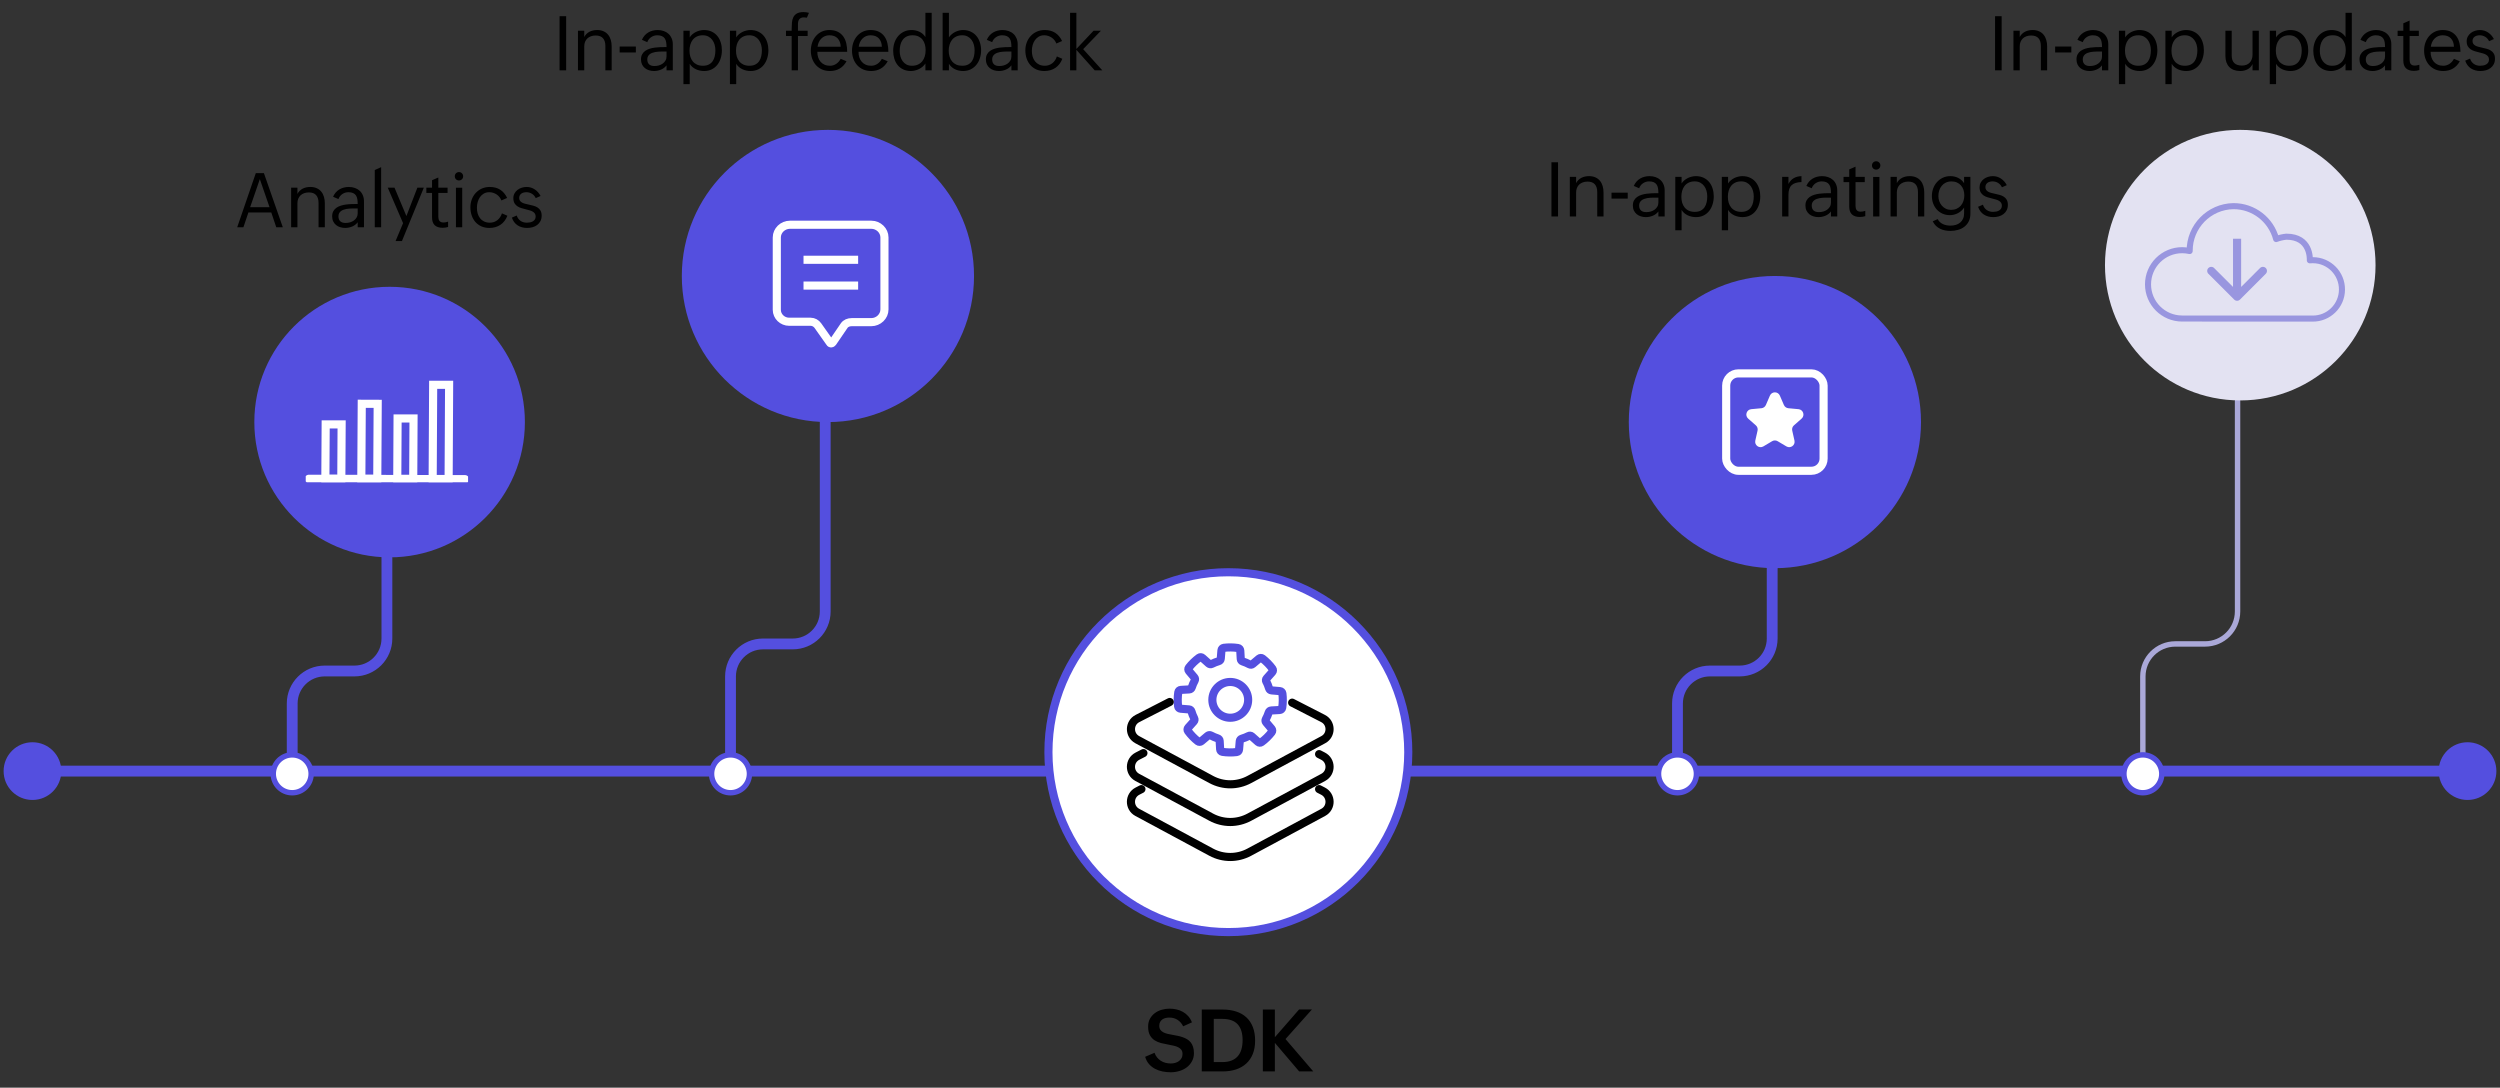 <svg width="462" height="201" viewBox="0 0 462 201" fill="none" xmlns="http://www.w3.org/2000/svg">
<rect x="0" y="0" width="462" height="201" fill="#333333" stroke="none"/>
<path d="M0.667 142.5C0.667 145.446 3.054 147.833 6 147.833C8.946 147.833 11.333 145.446 11.333 142.5C11.333 139.554 8.946 137.167 6 137.167C3.054 137.167 0.667 139.554 0.667 142.5ZM450.667 142.5C450.667 145.446 453.054 147.833 456 147.833C458.945 147.833 461.333 145.446 461.333 142.5C461.333 139.554 458.945 137.167 456 137.167C453.054 137.167 450.667 139.554 450.667 142.5ZM6 143.5H456V141.5H6V143.5Z" fill="#544FDF"/>
<circle cx="227" cy="139" r="33.25" fill="white" stroke="#544FDF" stroke-width="1.5"/>
<path d="M234.017 125.936C234.226 126.349 234.395 126.776 234.525 127.214C234.584 127.413 234.754 127.562 234.962 127.582L236.534 127.717C236.763 127.737 236.957 127.911 236.987 128.144C237.096 129.025 237.082 129.92 236.952 130.796C236.917 131.024 236.723 131.194 236.49 131.209L234.913 131.298C234.704 131.308 234.53 131.452 234.465 131.651C234.326 132.084 234.147 132.507 233.923 132.915C233.823 133.099 233.838 133.323 233.973 133.482L234.992 134.69C235.142 134.87 235.152 135.128 235.012 135.307C234.744 135.651 234.445 135.984 234.127 136.297C233.808 136.611 233.465 136.899 233.112 137.158C232.928 137.297 232.669 137.277 232.495 137.123L231.316 136.073C231.162 135.934 230.938 135.914 230.754 136.009C230.341 136.218 229.914 136.387 229.476 136.516C229.277 136.576 229.128 136.745 229.108 136.954L228.974 138.526C228.954 138.754 228.78 138.948 228.546 138.978C227.665 139.088 226.77 139.073 225.894 138.943C225.666 138.909 225.497 138.715 225.482 138.481L225.392 136.904C225.382 136.695 225.238 136.521 225.039 136.456C224.601 136.317 224.178 136.133 223.77 135.914C223.586 135.815 223.363 135.83 223.203 135.964L222 136.979C221.821 137.128 221.562 137.138 221.383 136.999C221.04 136.73 220.706 136.436 220.398 136.113C220.09 135.79 219.801 135.457 219.542 135.103C219.403 134.919 219.423 134.656 219.577 134.487L220.627 133.313C220.766 133.158 220.786 132.935 220.691 132.751C220.478 132.333 220.308 131.9 220.179 131.462C220.119 131.263 219.95 131.114 219.741 131.099L218.17 130.97C217.941 130.95 217.747 130.776 217.717 130.547C217.607 129.667 217.617 128.776 217.752 127.906C217.786 127.677 217.985 127.508 218.214 127.493L219.786 127.403C219.995 127.393 220.169 127.249 220.234 127.05C220.373 126.612 220.557 126.185 220.781 125.772C220.88 125.588 220.866 125.364 220.731 125.205L219.716 124.001C219.567 123.822 219.557 123.563 219.697 123.384C219.965 123.041 220.259 122.708 220.582 122.399C220.905 122.091 221.239 121.802 221.592 121.544C221.776 121.404 222.039 121.424 222.209 121.578L223.382 122.628C223.537 122.767 223.761 122.787 223.945 122.693C224.362 122.479 224.795 122.31 225.233 122.18C225.432 122.121 225.581 121.952 225.596 121.743L225.725 120.171C225.745 119.942 225.919 119.748 226.148 119.718C227.029 119.609 227.919 119.619 228.789 119.753C229.018 119.788 229.187 119.987 229.202 120.215L229.292 121.792C229.302 121.996 229.446 122.17 229.64 122.23C230.078 122.369 230.506 122.553 230.913 122.772C231.098 122.872 231.321 122.857 231.481 122.723L232.684 121.708C232.863 121.559 233.122 121.549 233.301 121.688C233.644 121.956 233.978 122.255 234.291 122.573C234.604 122.892 234.893 123.235 235.152 123.588C235.291 123.772 235.271 124.031 235.117 124.205L234.067 125.384C233.928 125.538 233.908 125.762 234.002 125.946L234.017 125.936Z" stroke="#544FDF" stroke-width="1.5" stroke-linecap="round" stroke-linejoin="round"/>
<path d="M227.352 132.641C229.179 132.641 230.66 131.16 230.66 129.333C230.66 127.506 229.179 126.025 227.352 126.025C225.525 126.025 224.044 127.506 224.044 129.333C224.044 131.16 225.525 132.641 227.352 132.641Z" stroke="#544FDF" stroke-width="1.5" stroke-linecap="round" stroke-linejoin="round"/>
<path d="M243.767 145.828L244.503 146.206C246.085 147.022 246.11 149.275 244.543 150.121L230.869 157.482C228.67 158.666 226.034 158.666 223.835 157.482L210.161 150.121C208.594 149.275 208.619 147.022 210.201 146.206L210.937 145.828" stroke="black" stroke-width="1.5" stroke-linecap="round" stroke-linejoin="round"/>
<path d="M243.767 139.361L244.503 139.739C246.085 140.555 246.11 142.809 244.543 143.654L230.869 151.016C228.67 152.2 226.034 152.2 223.835 151.016L210.161 143.654C208.594 142.809 208.619 140.555 210.201 139.739L211.305 139.172" stroke="black" stroke-width="1.5" stroke-linecap="round" stroke-linejoin="round"/>
<path d="M238.792 129.851L244.503 132.78C246.085 133.591 246.11 135.85 244.543 136.69L230.868 144.052C228.675 145.236 226.034 145.236 223.84 144.052L210.166 136.69C208.599 135.845 208.619 133.591 210.206 132.78L216.165 129.726" stroke="black" stroke-width="1.5" stroke-linecap="round" stroke-linejoin="round"/>
<path d="M213.351 194.555C213.471 194.883 213.63 195.169 213.828 195.414C214.026 195.659 214.255 195.865 214.515 196.031C214.776 196.198 215.062 196.323 215.375 196.406C215.687 196.49 216.018 196.531 216.367 196.531C216.632 196.531 216.893 196.497 217.148 196.43C217.409 196.357 217.64 196.25 217.843 196.109C218.047 195.964 218.211 195.781 218.336 195.562C218.466 195.339 218.531 195.078 218.531 194.781C218.531 194.464 218.458 194.206 218.312 194.008C218.166 193.81 217.971 193.651 217.726 193.531C217.487 193.406 217.208 193.31 216.89 193.242C216.573 193.169 216.239 193.102 215.89 193.039C215.448 192.961 215.005 192.867 214.562 192.758C214.119 192.643 213.721 192.471 213.367 192.242C213.013 192.013 212.724 191.698 212.5 191.297C212.281 190.896 212.172 190.367 212.172 189.711C212.172 189.164 212.284 188.685 212.507 188.273C212.737 187.857 213.036 187.51 213.406 187.234C213.776 186.953 214.195 186.745 214.664 186.609C215.138 186.469 215.622 186.398 216.117 186.398C216.575 186.398 217.015 186.448 217.437 186.547C217.859 186.641 218.25 186.792 218.609 187C218.974 187.203 219.297 187.464 219.578 187.781C219.864 188.099 220.096 188.482 220.273 188.93L218.648 189.664C218.403 189.159 218.062 188.763 217.625 188.477C217.187 188.19 216.677 188.047 216.093 188.047C215.859 188.047 215.63 188.073 215.406 188.125C215.187 188.177 214.989 188.263 214.812 188.383C214.64 188.503 214.5 188.659 214.39 188.852C214.286 189.039 214.234 189.273 214.234 189.555C214.234 189.862 214.302 190.112 214.437 190.305C214.573 190.497 214.755 190.654 214.984 190.773C215.218 190.893 215.489 190.99 215.797 191.062C216.104 191.13 216.432 191.195 216.781 191.258C217.083 191.31 217.385 191.367 217.687 191.43C217.994 191.492 218.291 191.576 218.578 191.68C218.864 191.779 219.132 191.904 219.382 192.055C219.632 192.206 219.851 192.396 220.039 192.625C220.226 192.854 220.372 193.133 220.476 193.461C220.586 193.784 220.64 194.167 220.64 194.609C220.64 195.188 220.515 195.698 220.265 196.141C220.021 196.583 219.698 196.956 219.297 197.258C218.896 197.555 218.437 197.779 217.922 197.93C217.411 198.081 216.893 198.156 216.367 198.156C215.851 198.156 215.343 198.107 214.843 198.008C214.349 197.909 213.888 197.747 213.461 197.523C213.034 197.299 212.659 197.005 212.336 196.641C212.018 196.276 211.781 195.828 211.625 195.297L213.351 194.555ZM222.086 186.562H225.938C226.87 186.562 227.706 186.685 228.445 186.93C229.19 187.169 229.82 187.531 230.336 188.016C230.857 188.495 231.255 189.094 231.531 189.812C231.807 190.526 231.945 191.359 231.945 192.312C231.945 193.245 231.802 194.065 231.516 194.773C231.229 195.482 230.823 196.076 230.297 196.555C229.771 197.034 229.135 197.396 228.391 197.641C227.651 197.88 226.828 198 225.922 198H222.086V186.562ZM225.867 196.273C226.534 196.273 227.104 196.18 227.578 195.992C228.052 195.805 228.44 195.536 228.742 195.188C229.049 194.839 229.273 194.414 229.414 193.914C229.56 193.409 229.633 192.844 229.633 192.219C229.633 190.927 229.328 189.951 228.719 189.289C228.115 188.622 227.154 188.289 225.836 188.289H224.305V196.273H225.867ZM233.375 186.562H235.594V191.68L240.071 186.547H242.446L237.563 192.016L242.696 198H240.086L235.594 192.719V198H233.375V186.562Z" fill="black"/>
<path d="M54 142V130C54 126.686 56.686 124 60 124H65.5C68.814 124 71.5 121.314 71.5 118V103" stroke="#544FDF" stroke-width="2" stroke-linecap="round"/>
<path d="M310 142V130C310 126.686 312.686 124 316 124H321.5C324.814 124 327.5 121.314 327.5 118V103" stroke="#544FDF" stroke-width="2" stroke-linecap="round"/>
<path d="M135 142V125C135 121.686 137.686 119 141 119H146.5C149.814 119 152.5 116.314 152.5 113V76" stroke="#544FDF" stroke-width="2" stroke-linecap="round"/>
<circle cx="135" cy="143" r="3.5" fill="white" stroke="#544FDF"/>
<circle cx="54" cy="143" r="3.5" fill="white" stroke="#544FDF"/>
<path d="M396 142V125C396 121.686 398.686 119 402 119H407.5C410.814 119 413.5 116.314 413.5 113V74" stroke="#AAA8D8" stroke-linecap="round"/>
<circle cx="396" cy="143" r="3.5" fill="white" stroke="#544FDF"/>
<circle cx="310" cy="143" r="3.5" fill="white" stroke="#544FDF"/>
<path d="M47.273 31.992H48.77L52.264 42H51.054L50.131 39.259H45.906L44.983 42H43.835L47.273 31.992ZM49.809 38.288L48.018 33.1L46.227 38.288H49.809ZM53.802 34.679H54.964V35.841C55.078 35.613 55.219 35.419 55.388 35.26C55.556 35.096 55.743 34.961 55.948 34.856C56.158 34.752 56.379 34.674 56.611 34.624C56.849 34.574 57.092 34.549 57.343 34.549C57.799 34.549 58.195 34.626 58.532 34.781C58.87 34.932 59.148 35.141 59.366 35.41C59.59 35.679 59.756 36 59.865 36.374C59.975 36.743 60.029 37.144 60.029 37.577V42H58.867V37.495C58.867 36.871 58.719 36.392 58.423 36.06C58.127 35.727 57.676 35.56 57.069 35.56C56.751 35.56 56.461 35.608 56.201 35.704C55.946 35.795 55.725 35.927 55.538 36.101C55.356 36.274 55.215 36.483 55.114 36.73C55.014 36.976 54.964 37.254 54.964 37.563V42H53.802V34.679ZM66.1 41.077C65.836 41.428 65.496 41.69 65.082 41.863C64.667 42.036 64.236 42.123 63.789 42.123C63.466 42.123 63.158 42.078 62.867 41.986C62.575 41.895 62.32 41.761 62.101 41.583C61.882 41.401 61.707 41.177 61.575 40.913C61.447 40.644 61.383 40.334 61.383 39.983C61.383 39.61 61.454 39.295 61.595 39.04C61.741 38.78 61.932 38.566 62.169 38.398C62.411 38.229 62.687 38.097 62.996 38.001C63.306 37.905 63.625 37.837 63.954 37.796C64.286 37.75 64.614 37.723 64.938 37.714C65.266 37.705 65.567 37.7 65.84 37.7H66.1V37.652C66.1 37.338 66.077 37.051 66.032 36.791C65.991 36.527 65.906 36.301 65.779 36.114C65.656 35.927 65.48 35.782 65.252 35.677C65.029 35.572 64.737 35.52 64.377 35.52C64.177 35.52 63.981 35.549 63.789 35.608C63.598 35.668 63.42 35.754 63.256 35.868C63.092 35.977 62.949 36.112 62.826 36.272C62.703 36.426 62.609 36.6 62.545 36.791L61.554 36.36C61.686 36.055 61.85 35.791 62.046 35.567C62.247 35.34 62.472 35.15 62.723 35C62.974 34.85 63.245 34.738 63.537 34.665C63.828 34.588 64.134 34.549 64.453 34.549C64.863 34.549 65.239 34.61 65.581 34.733C65.927 34.852 66.223 35.025 66.469 35.253C66.72 35.481 66.913 35.759 67.05 36.087C67.192 36.415 67.262 36.786 67.262 37.201V42H66.1V41.077ZM65.095 38.527C64.936 38.527 64.763 38.534 64.576 38.548C64.389 38.557 64.2 38.58 64.008 38.616C63.821 38.653 63.639 38.703 63.461 38.767C63.284 38.83 63.126 38.917 62.99 39.026C62.858 39.131 62.75 39.261 62.668 39.416C62.586 39.571 62.545 39.755 62.545 39.97C62.545 40.193 62.577 40.384 62.641 40.544C62.709 40.699 62.803 40.827 62.921 40.927C63.04 41.023 63.181 41.093 63.345 41.139C63.509 41.18 63.689 41.2 63.885 41.2C64.154 41.2 64.421 41.164 64.685 41.091C64.949 41.013 65.186 40.899 65.396 40.749C65.606 40.599 65.774 40.414 65.902 40.195C66.034 39.977 66.1 39.724 66.1 39.437V38.527H65.095ZM69.258 31.411L70.434 30.892V42H69.258V31.411ZM74.488 41.241L71.658 34.679H72.902L75.103 39.929L77.134 34.679H78.323L74.276 44.55H73.101L74.488 41.241ZM82.808 41.945C82.489 42.046 82.154 42.096 81.803 42.096C81.165 42.096 80.677 41.938 80.34 41.624C80.007 41.31 79.841 40.824 79.841 40.168V35.656H78.788V34.679H79.841V33.305L81.003 32.799V34.679H82.712V35.656H81.003V40.052C81.003 40.207 81.019 40.35 81.051 40.482C81.083 40.61 81.135 40.722 81.208 40.817C81.281 40.913 81.379 40.988 81.502 41.043C81.625 41.093 81.778 41.118 81.96 41.118C82.225 41.118 82.507 41.066 82.808 40.961V41.945ZM84.257 34.692H85.419V42H84.257V34.692ZM84.046 32.573C84.046 32.355 84.118 32.172 84.264 32.026C84.415 31.876 84.599 31.801 84.818 31.801C85.037 31.801 85.219 31.876 85.365 32.026C85.515 32.172 85.59 32.355 85.59 32.573C85.59 32.792 85.515 32.977 85.365 33.127C85.219 33.273 85.037 33.346 84.818 33.346C84.599 33.346 84.415 33.273 84.264 33.127C84.118 32.977 84.046 32.792 84.046 32.573ZM93.766 39.867C93.479 40.601 93.049 41.161 92.475 41.549C91.9 41.932 91.224 42.123 90.444 42.123C89.884 42.123 89.385 42.025 88.947 41.829C88.514 41.629 88.147 41.357 87.847 41.016C87.546 40.669 87.318 40.264 87.163 39.799C87.008 39.334 86.93 38.835 86.93 38.302C86.93 37.782 87.017 37.295 87.19 36.839C87.364 36.383 87.607 35.987 87.922 35.649C88.236 35.308 88.612 35.039 89.05 34.843C89.492 34.647 89.979 34.549 90.513 34.549C92.007 34.549 93.076 35.226 93.719 36.579L92.659 37.044C92.577 36.821 92.461 36.616 92.31 36.429C92.165 36.242 91.994 36.082 91.798 35.95C91.602 35.813 91.385 35.709 91.148 35.636C90.916 35.558 90.672 35.52 90.417 35.52C90.029 35.52 89.692 35.604 89.405 35.773C89.123 35.937 88.886 36.155 88.694 36.429C88.507 36.698 88.366 37.005 88.27 37.352C88.179 37.698 88.134 38.051 88.134 38.411C88.134 38.785 88.181 39.138 88.277 39.471C88.377 39.799 88.526 40.088 88.722 40.339C88.922 40.59 89.173 40.788 89.474 40.934C89.774 41.079 90.125 41.152 90.526 41.152C90.795 41.152 91.048 41.111 91.285 41.029C91.522 40.943 91.736 40.824 91.928 40.674C92.119 40.519 92.285 40.337 92.427 40.127C92.568 39.913 92.677 39.68 92.755 39.43L93.766 39.867ZM95.489 39.826C95.626 40.25 95.859 40.578 96.187 40.81C96.519 41.038 96.907 41.152 97.349 41.152C97.549 41.152 97.748 41.134 97.944 41.098C98.139 41.057 98.315 40.993 98.47 40.906C98.625 40.815 98.75 40.697 98.846 40.551C98.942 40.405 98.989 40.223 98.989 40.004C98.989 39.785 98.939 39.605 98.839 39.464C98.743 39.318 98.611 39.197 98.442 39.102C98.278 39.006 98.089 38.928 97.875 38.869C97.661 38.805 97.438 38.746 97.205 38.691C96.927 38.623 96.649 38.548 96.371 38.466C96.093 38.384 95.843 38.27 95.619 38.124C95.396 37.974 95.214 37.78 95.072 37.543C94.936 37.301 94.867 36.992 94.867 36.613C94.867 36.29 94.938 36 95.079 35.745C95.221 35.49 95.405 35.273 95.633 35.096C95.861 34.918 96.121 34.783 96.412 34.692C96.704 34.597 97.002 34.549 97.308 34.549C97.868 34.549 98.372 34.699 98.819 35C99.27 35.296 99.63 35.702 99.899 36.217L99.003 36.613C98.839 36.258 98.6 35.987 98.285 35.8C97.975 35.613 97.636 35.52 97.267 35.52C97.103 35.52 96.941 35.54 96.781 35.581C96.626 35.617 96.485 35.679 96.358 35.766C96.234 35.852 96.134 35.964 96.057 36.101C95.984 36.233 95.947 36.392 95.947 36.579C95.947 36.789 95.995 36.962 96.091 37.099C96.191 37.235 96.321 37.349 96.481 37.44C96.645 37.527 96.834 37.598 97.048 37.652C97.262 37.707 97.486 37.759 97.718 37.81C98 37.869 98.283 37.937 98.566 38.015C98.848 38.088 99.103 38.197 99.331 38.343C99.559 38.484 99.744 38.675 99.885 38.917C100.026 39.154 100.097 39.464 100.097 39.847C100.097 40.239 100.022 40.578 99.871 40.865C99.721 41.152 99.52 41.389 99.27 41.576C99.019 41.763 98.732 41.902 98.408 41.993C98.085 42.08 97.75 42.123 97.403 42.123C96.734 42.123 96.15 41.964 95.653 41.645C95.161 41.321 94.808 40.845 94.594 40.216L95.489 39.826Z" fill="black"/>
<path d="M103.41 2.992H104.627V13H103.41V2.992ZM106.808 5.679H107.97V6.841C108.084 6.613 108.225 6.419 108.394 6.26C108.562 6.096 108.749 5.961 108.954 5.856C109.164 5.752 109.385 5.674 109.617 5.624C109.854 5.574 110.098 5.549 110.349 5.549C110.805 5.549 111.201 5.626 111.538 5.781C111.876 5.932 112.154 6.141 112.372 6.41C112.596 6.679 112.762 7 112.871 7.374C112.981 7.743 113.035 8.144 113.035 8.577V13H111.873V8.495C111.873 7.871 111.725 7.392 111.429 7.06C111.133 6.727 110.682 6.561 110.076 6.561C109.756 6.561 109.467 6.608 109.207 6.704C108.952 6.795 108.731 6.927 108.544 7.101C108.362 7.274 108.221 7.483 108.12 7.729C108.02 7.976 107.97 8.254 107.97 8.563V13H106.808V5.679ZM114.512 8.604H117.506V9.698H114.512V8.604ZM123.174 12.077C122.909 12.428 122.57 12.69 122.155 12.863C121.74 13.037 121.31 13.123 120.863 13.123C120.54 13.123 120.232 13.078 119.94 12.986C119.649 12.895 119.393 12.761 119.175 12.583C118.956 12.401 118.78 12.177 118.648 11.913C118.521 11.644 118.457 11.334 118.457 10.983C118.457 10.61 118.528 10.295 118.669 10.04C118.815 9.78 119.006 9.566 119.243 9.397C119.485 9.229 119.76 9.097 120.07 9.001C120.38 8.905 120.699 8.837 121.027 8.796C121.36 8.75 121.688 8.723 122.012 8.714C122.34 8.705 122.641 8.7 122.914 8.7H123.174V8.652C123.174 8.338 123.151 8.051 123.105 7.791C123.064 7.527 122.98 7.301 122.852 7.114C122.729 6.927 122.554 6.782 122.326 6.677C122.103 6.572 121.811 6.52 121.451 6.52C121.251 6.52 121.055 6.549 120.863 6.608C120.672 6.668 120.494 6.754 120.33 6.868C120.166 6.978 120.022 7.112 119.899 7.271C119.776 7.426 119.683 7.6 119.619 7.791L118.628 7.36C118.76 7.055 118.924 6.791 119.12 6.567C119.321 6.34 119.546 6.15 119.797 6C120.047 5.85 120.319 5.738 120.61 5.665C120.902 5.588 121.207 5.549 121.526 5.549C121.936 5.549 122.312 5.61 122.654 5.733C123.001 5.852 123.297 6.025 123.543 6.253C123.794 6.481 123.987 6.759 124.124 7.087C124.265 7.415 124.336 7.786 124.336 8.201V13H123.174V12.077ZM122.169 9.527C122.009 9.527 121.836 9.534 121.649 9.548C121.462 9.557 121.273 9.58 121.082 9.616C120.895 9.653 120.713 9.703 120.535 9.767C120.357 9.83 120.2 9.917 120.063 10.026C119.931 10.131 119.824 10.261 119.742 10.416C119.66 10.571 119.619 10.755 119.619 10.97C119.619 11.193 119.651 11.384 119.715 11.544C119.783 11.699 119.877 11.826 119.995 11.927C120.113 12.023 120.255 12.093 120.419 12.139C120.583 12.18 120.763 12.2 120.959 12.2C121.228 12.2 121.494 12.164 121.759 12.091C122.023 12.013 122.26 11.899 122.47 11.749C122.679 11.599 122.848 11.414 122.975 11.195C123.108 10.977 123.174 10.724 123.174 10.437V9.527H122.169ZM126.298 5.679H127.46V6.909C127.588 6.695 127.75 6.506 127.945 6.342C128.146 6.173 128.362 6.03 128.595 5.911C128.832 5.793 129.078 5.704 129.333 5.645C129.588 5.581 129.837 5.549 130.078 5.549C130.634 5.549 131.12 5.649 131.534 5.85C131.954 6.05 132.3 6.321 132.573 6.663C132.851 7.005 133.059 7.401 133.195 7.853C133.337 8.304 133.407 8.782 133.407 9.288C133.407 9.803 133.334 10.293 133.189 10.758C133.047 11.223 132.838 11.63 132.56 11.981C132.286 12.332 131.944 12.61 131.534 12.815C131.124 13.021 130.652 13.123 130.119 13.123C129.855 13.123 129.593 13.096 129.333 13.041C129.073 12.986 128.827 12.904 128.595 12.795C128.362 12.681 128.148 12.542 127.952 12.378C127.756 12.209 127.592 12.013 127.46 11.79V15.55H126.298V5.679ZM129.894 12.152C130.331 12.152 130.698 12.075 130.994 11.92C131.291 11.765 131.527 11.558 131.705 11.298C131.883 11.034 132.011 10.728 132.088 10.382C132.166 10.036 132.204 9.671 132.204 9.288C132.204 8.933 132.156 8.589 132.061 8.256C131.965 7.923 131.821 7.629 131.63 7.374C131.439 7.114 131.197 6.907 130.905 6.752C130.614 6.597 130.272 6.52 129.88 6.52C129.452 6.52 129.083 6.597 128.773 6.752C128.463 6.902 128.208 7.107 128.007 7.367C127.806 7.627 127.658 7.928 127.563 8.27C127.467 8.611 127.419 8.974 127.419 9.356C127.419 9.757 127.469 10.129 127.569 10.471C127.674 10.808 127.829 11.102 128.034 11.352C128.239 11.603 128.497 11.799 128.807 11.94C129.117 12.082 129.479 12.152 129.894 12.152ZM134.891 5.679H136.053V6.909C136.181 6.695 136.343 6.506 136.539 6.342C136.739 6.173 136.956 6.03 137.188 5.911C137.425 5.793 137.671 5.704 137.926 5.645C138.181 5.581 138.43 5.549 138.671 5.549C139.227 5.549 139.713 5.649 140.127 5.85C140.547 6.05 140.893 6.321 141.166 6.663C141.444 7.005 141.652 7.401 141.789 7.853C141.93 8.304 142 8.782 142 9.288C142 9.803 141.928 10.293 141.782 10.758C141.64 11.223 141.431 11.63 141.153 11.981C140.879 12.332 140.538 12.61 140.127 12.815C139.717 13.021 139.246 13.123 138.712 13.123C138.448 13.123 138.186 13.096 137.926 13.041C137.666 12.986 137.42 12.904 137.188 12.795C136.956 12.681 136.741 12.542 136.545 12.378C136.349 12.209 136.185 12.013 136.053 11.79V15.55H134.891V5.679ZM138.487 12.152C138.924 12.152 139.291 12.075 139.587 11.92C139.884 11.765 140.121 11.558 140.298 11.298C140.476 11.034 140.604 10.728 140.681 10.382C140.759 10.036 140.797 9.671 140.797 9.288C140.797 8.933 140.749 8.589 140.654 8.256C140.558 7.923 140.414 7.629 140.223 7.374C140.032 7.114 139.79 6.907 139.498 6.752C139.207 6.597 138.865 6.52 138.473 6.52C138.045 6.52 137.676 6.597 137.366 6.752C137.056 6.902 136.801 7.107 136.6 7.367C136.4 7.627 136.251 7.928 136.156 8.27C136.06 8.611 136.012 8.974 136.012 9.356C136.012 9.757 136.062 10.129 136.163 10.471C136.267 10.808 136.422 11.102 136.627 11.352C136.832 11.603 137.09 11.799 137.4 11.94C137.71 12.082 138.072 12.152 138.487 12.152ZM146.301 6.656H145.248V5.679H146.301V5.357C146.301 4.938 146.317 4.542 146.349 4.168C146.381 3.79 146.469 3.457 146.615 3.17C146.761 2.883 146.982 2.655 147.278 2.486C147.575 2.318 147.985 2.233 148.509 2.233C148.668 2.233 148.83 2.245 148.994 2.268C149.163 2.286 149.329 2.32 149.493 2.37L149.117 3.266C148.898 3.229 148.709 3.211 148.55 3.211C148.345 3.211 148.174 3.243 148.037 3.307C147.9 3.366 147.789 3.452 147.702 3.566C147.616 3.676 147.554 3.808 147.518 3.963C147.481 4.113 147.463 4.28 147.463 4.462V5.679H149.254V6.656H147.463V13H146.301V6.656ZM156.439 11.325C156.106 11.922 155.682 12.371 155.167 12.672C154.652 12.973 154.058 13.123 153.383 13.123C152.827 13.123 152.328 13.025 151.886 12.829C151.449 12.629 151.077 12.357 150.772 12.016C150.471 11.674 150.241 11.275 150.081 10.819C149.922 10.359 149.842 9.871 149.842 9.356C149.842 8.837 149.922 8.347 150.081 7.887C150.241 7.426 150.469 7.023 150.765 6.677C151.061 6.33 151.419 6.057 151.838 5.856C152.262 5.651 152.738 5.549 153.267 5.549C153.882 5.549 154.399 5.656 154.819 5.87C155.238 6.084 155.577 6.374 155.837 6.738C156.097 7.103 156.282 7.529 156.391 8.017C156.505 8.504 156.562 9.021 156.562 9.568H151.045C151.041 9.933 151.088 10.273 151.189 10.587C151.289 10.901 151.437 11.175 151.633 11.407C151.834 11.64 152.08 11.822 152.371 11.954C152.668 12.086 153.007 12.152 153.39 12.152C153.604 12.152 153.809 12.12 154.005 12.057C154.201 11.993 154.383 11.904 154.552 11.79C154.721 11.671 154.873 11.535 155.01 11.38C155.147 11.22 155.263 11.05 155.359 10.867L156.439 11.325ZM155.359 8.632C155.34 7.985 155.154 7.472 154.798 7.094C154.443 6.711 153.932 6.52 153.267 6.52C152.962 6.52 152.681 6.574 152.426 6.684C152.175 6.793 151.957 6.943 151.77 7.135C151.583 7.326 151.43 7.549 151.312 7.805C151.198 8.06 151.123 8.336 151.086 8.632H155.359ZM164.047 11.325C163.715 11.922 163.291 12.371 162.776 12.672C162.261 12.973 161.666 13.123 160.992 13.123C160.436 13.123 159.937 13.025 159.495 12.829C159.057 12.629 158.686 12.357 158.38 12.016C158.08 11.674 157.85 11.275 157.69 10.819C157.53 10.359 157.451 9.871 157.451 9.356C157.451 8.837 157.53 8.347 157.69 7.887C157.85 7.426 158.077 7.023 158.374 6.677C158.67 6.33 159.028 6.057 159.447 5.856C159.871 5.651 160.347 5.549 160.876 5.549C161.491 5.549 162.008 5.656 162.427 5.87C162.847 6.084 163.186 6.374 163.446 6.738C163.706 7.103 163.89 7.529 164 8.017C164.114 8.504 164.17 9.021 164.17 9.568H158.654C158.649 9.933 158.697 10.273 158.797 10.587C158.898 10.901 159.046 11.175 159.242 11.407C159.442 11.64 159.688 11.822 159.98 11.954C160.276 12.086 160.616 12.152 160.999 12.152C161.213 12.152 161.418 12.12 161.614 12.057C161.81 11.993 161.992 11.904 162.161 11.79C162.329 11.671 162.482 11.535 162.619 11.38C162.755 11.22 162.872 11.05 162.967 10.867L164.047 11.325ZM162.967 8.632C162.949 7.985 162.762 7.472 162.407 7.094C162.051 6.711 161.541 6.52 160.876 6.52C160.57 6.52 160.29 6.574 160.035 6.684C159.784 6.793 159.565 6.943 159.378 7.135C159.192 7.326 159.039 7.549 158.92 7.805C158.807 8.06 158.731 8.336 158.695 8.632H162.967ZM171.014 11.735C170.877 11.945 170.708 12.136 170.508 12.31C170.312 12.483 170.095 12.629 169.858 12.747C169.621 12.866 169.373 12.957 169.113 13.021C168.858 13.089 168.607 13.123 168.361 13.123C167.81 13.123 167.327 13.025 166.912 12.829C166.497 12.629 166.153 12.36 165.88 12.023C165.606 11.681 165.401 11.282 165.264 10.826C165.128 10.37 165.059 9.885 165.059 9.37C165.059 8.864 165.135 8.381 165.285 7.921C165.44 7.456 165.663 7.048 165.955 6.697C166.247 6.346 166.602 6.068 167.021 5.863C167.441 5.654 167.919 5.549 168.457 5.549C168.717 5.549 168.97 5.576 169.216 5.631C169.462 5.681 169.694 5.761 169.913 5.87C170.136 5.975 170.341 6.109 170.528 6.273C170.715 6.438 170.877 6.631 171.014 6.854V2.363H172.176V13H171.014V11.735ZM168.532 12.152C168.965 12.152 169.339 12.077 169.653 11.927C169.968 11.776 170.23 11.571 170.439 11.312C170.649 11.052 170.804 10.746 170.904 10.396C171.004 10.045 171.055 9.669 171.055 9.268C171.055 8.88 171.007 8.52 170.911 8.188C170.815 7.85 170.669 7.559 170.473 7.312C170.278 7.066 170.027 6.873 169.722 6.731C169.421 6.59 169.063 6.52 168.648 6.52C168.206 6.52 167.833 6.599 167.527 6.759C167.226 6.914 166.98 7.126 166.789 7.395C166.602 7.659 166.468 7.966 166.386 8.317C166.304 8.668 166.263 9.037 166.263 9.425C166.263 9.771 166.308 10.108 166.399 10.437C166.49 10.765 166.629 11.056 166.816 11.312C167.003 11.567 167.238 11.772 167.52 11.927C167.807 12.077 168.145 12.152 168.532 12.152ZM174.199 2.363H175.361V6.909C175.494 6.704 175.658 6.517 175.854 6.349C176.05 6.18 176.262 6.036 176.489 5.918C176.722 5.799 176.963 5.708 177.214 5.645C177.465 5.581 177.711 5.549 177.952 5.549C178.504 5.549 178.987 5.649 179.401 5.85C179.821 6.05 180.172 6.321 180.454 6.663C180.737 7.005 180.949 7.404 181.09 7.859C181.236 8.311 181.309 8.787 181.309 9.288C181.309 9.799 181.234 10.286 181.083 10.751C180.937 11.216 180.721 11.624 180.434 11.975C180.151 12.325 179.803 12.606 179.388 12.815C178.973 13.021 178.499 13.123 177.966 13.123C177.706 13.123 177.449 13.096 177.193 13.041C176.943 12.986 176.704 12.904 176.476 12.795C176.252 12.685 176.045 12.546 175.854 12.378C175.662 12.209 175.498 12.013 175.361 11.79V13H174.199V2.363ZM177.822 12.152C178.26 12.152 178.624 12.075 178.916 11.92C179.212 11.76 179.447 11.551 179.62 11.291C179.798 11.027 179.923 10.721 179.996 10.375C180.069 10.029 180.106 9.666 180.106 9.288C180.106 8.937 180.06 8.595 179.969 8.263C179.878 7.93 179.739 7.636 179.552 7.381C179.365 7.121 179.128 6.914 178.841 6.759C178.554 6.599 178.214 6.52 177.822 6.52C177.394 6.52 177.023 6.597 176.708 6.752C176.394 6.902 176.134 7.107 175.929 7.367C175.724 7.627 175.571 7.93 175.471 8.276C175.371 8.618 175.32 8.98 175.32 9.363C175.32 9.764 175.373 10.136 175.478 10.477C175.587 10.819 175.747 11.116 175.956 11.366C176.166 11.612 176.426 11.806 176.735 11.947C177.05 12.084 177.412 12.152 177.822 12.152ZM186.908 12.077C186.643 12.428 186.304 12.69 185.889 12.863C185.474 13.037 185.044 13.123 184.597 13.123C184.274 13.123 183.966 13.078 183.674 12.986C183.383 12.895 183.127 12.761 182.909 12.583C182.69 12.401 182.514 12.177 182.382 11.913C182.255 11.644 182.191 11.334 182.191 10.983C182.191 10.61 182.261 10.295 182.403 10.04C182.549 9.78 182.74 9.566 182.977 9.397C183.218 9.229 183.494 9.097 183.804 9.001C184.114 8.905 184.433 8.837 184.761 8.796C185.094 8.75 185.422 8.723 185.746 8.714C186.074 8.705 186.374 8.7 186.648 8.7H186.908V8.652C186.908 8.338 186.885 8.051 186.839 7.791C186.798 7.527 186.714 7.301 186.586 7.114C186.463 6.927 186.288 6.782 186.06 6.677C185.837 6.572 185.545 6.52 185.185 6.52C184.984 6.52 184.788 6.549 184.597 6.608C184.406 6.668 184.228 6.754 184.064 6.868C183.9 6.978 183.756 7.112 183.633 7.271C183.51 7.426 183.417 7.6 183.353 7.791L182.362 7.36C182.494 7.055 182.658 6.791 182.854 6.567C183.054 6.34 183.28 6.15 183.531 6C183.781 5.85 184.052 5.738 184.344 5.665C184.636 5.588 184.941 5.549 185.26 5.549C185.67 5.549 186.046 5.61 186.388 5.733C186.734 5.852 187.031 6.025 187.277 6.253C187.527 6.481 187.721 6.759 187.858 7.087C187.999 7.415 188.07 7.786 188.07 8.201V13H186.908V12.077ZM185.903 9.527C185.743 9.527 185.57 9.534 185.383 9.548C185.196 9.557 185.007 9.58 184.816 9.616C184.629 9.653 184.447 9.703 184.269 9.767C184.091 9.83 183.934 9.917 183.797 10.026C183.665 10.131 183.558 10.261 183.476 10.416C183.394 10.571 183.353 10.755 183.353 10.97C183.353 11.193 183.385 11.384 183.449 11.544C183.517 11.699 183.61 11.826 183.729 11.927C183.847 12.023 183.989 12.093 184.153 12.139C184.317 12.18 184.497 12.2 184.693 12.2C184.962 12.2 185.228 12.164 185.493 12.091C185.757 12.013 185.994 11.899 186.204 11.749C186.413 11.599 186.582 11.414 186.709 11.195C186.842 10.977 186.908 10.724 186.908 10.437V9.527H185.903ZM196.321 10.867C196.034 11.601 195.603 12.162 195.029 12.549C194.455 12.932 193.778 13.123 192.999 13.123C192.438 13.123 191.939 13.025 191.502 12.829C191.069 12.629 190.702 12.357 190.401 12.016C190.1 11.669 189.872 11.264 189.717 10.799C189.563 10.334 189.485 9.835 189.485 9.302C189.485 8.782 189.572 8.295 189.745 7.839C189.918 7.383 190.162 6.987 190.476 6.649C190.791 6.308 191.167 6.039 191.604 5.843C192.046 5.647 192.534 5.549 193.067 5.549C194.562 5.549 195.631 6.226 196.273 7.579L195.214 8.044C195.132 7.821 195.015 7.616 194.865 7.429C194.719 7.242 194.548 7.082 194.352 6.95C194.156 6.813 193.94 6.709 193.703 6.636C193.47 6.558 193.227 6.52 192.971 6.52C192.584 6.52 192.247 6.604 191.96 6.772C191.677 6.937 191.44 7.155 191.249 7.429C191.062 7.698 190.921 8.005 190.825 8.352C190.734 8.698 190.688 9.051 190.688 9.411C190.688 9.785 190.736 10.138 190.832 10.471C190.932 10.799 191.08 11.088 191.276 11.339C191.477 11.589 191.727 11.788 192.028 11.934C192.329 12.079 192.68 12.152 193.081 12.152C193.35 12.152 193.603 12.111 193.84 12.029C194.077 11.943 194.291 11.824 194.482 11.674C194.674 11.519 194.84 11.337 194.981 11.127C195.122 10.913 195.232 10.68 195.309 10.43L196.321 10.867ZM197.75 2.363H198.912V9.049L202.091 5.679H203.451L200.17 9.083L203.711 13H202.303L198.912 9.206V13H197.75V2.363Z" fill="black"/>
<path d="M286.707 29.992H287.924V40H286.707V29.992ZM290.104 32.679H291.267V33.841C291.38 33.613 291.522 33.419 291.69 33.26C291.859 33.096 292.046 32.961 292.251 32.856C292.461 32.752 292.682 32.674 292.914 32.624C293.151 32.574 293.395 32.549 293.645 32.549C294.101 32.549 294.498 32.626 294.835 32.781C295.172 32.932 295.45 33.141 295.669 33.41C295.892 33.679 296.059 34 296.168 34.374C296.277 34.743 296.332 35.144 296.332 35.577V40H295.17V35.495C295.17 34.871 295.022 34.392 294.726 34.06C294.429 33.727 293.978 33.56 293.372 33.56C293.053 33.56 292.764 33.608 292.504 33.704C292.249 33.795 292.028 33.927 291.841 34.101C291.658 34.274 291.517 34.483 291.417 34.73C291.317 34.976 291.267 35.254 291.267 35.563V40H290.104V32.679ZM297.809 35.605H300.803V36.698H297.809V35.605ZM306.47 39.077C306.206 39.428 305.866 39.69 305.452 39.863C305.037 40.036 304.606 40.123 304.16 40.123C303.836 40.123 303.529 40.078 303.237 39.986C302.945 39.895 302.69 39.761 302.471 39.583C302.252 39.401 302.077 39.177 301.945 38.913C301.817 38.644 301.753 38.334 301.753 37.983C301.753 37.61 301.824 37.295 301.965 37.04C302.111 36.78 302.303 36.566 302.54 36.398C302.781 36.229 303.057 36.097 303.367 36.001C303.677 35.905 303.996 35.837 304.324 35.796C304.656 35.75 304.985 35.723 305.308 35.714C305.636 35.705 305.937 35.7 306.21 35.7H306.47V35.652C306.47 35.338 306.447 35.051 306.402 34.791C306.361 34.527 306.277 34.301 306.149 34.114C306.026 33.927 305.85 33.782 305.623 33.677C305.399 33.572 305.108 33.52 304.748 33.52C304.547 33.52 304.351 33.549 304.16 33.608C303.968 33.668 303.791 33.754 303.626 33.868C303.462 33.977 303.319 34.112 303.196 34.272C303.073 34.426 302.979 34.6 302.916 34.791L301.924 34.36C302.056 34.055 302.221 33.791 302.417 33.567C302.617 33.34 302.843 33.15 303.093 33C303.344 32.85 303.615 32.738 303.907 32.665C304.198 32.588 304.504 32.549 304.823 32.549C305.233 32.549 305.609 32.61 305.951 32.733C306.297 32.852 306.593 33.025 306.839 33.253C307.09 33.481 307.284 33.759 307.42 34.087C307.562 34.415 307.632 34.786 307.632 35.201V40H306.47V39.077ZM305.465 36.527C305.306 36.527 305.133 36.534 304.946 36.548C304.759 36.557 304.57 36.58 304.378 36.616C304.192 36.653 304.009 36.703 303.832 36.767C303.654 36.83 303.497 36.917 303.36 37.026C303.228 37.131 303.121 37.261 303.039 37.416C302.957 37.571 302.916 37.755 302.916 37.97C302.916 38.193 302.947 38.384 303.011 38.544C303.08 38.699 303.173 38.827 303.292 38.927C303.41 39.023 303.551 39.093 303.715 39.139C303.879 39.18 304.059 39.2 304.255 39.2C304.524 39.2 304.791 39.164 305.055 39.091C305.32 39.013 305.556 38.899 305.766 38.749C305.976 38.599 306.144 38.414 306.272 38.195C306.404 37.977 306.47 37.724 306.47 37.437V36.527H305.465ZM309.595 32.679H310.757V33.909C310.884 33.695 311.046 33.506 311.242 33.342C311.443 33.173 311.659 33.03 311.891 32.911C312.128 32.793 312.374 32.704 312.63 32.645C312.885 32.581 313.133 32.549 313.375 32.549C313.931 32.549 314.416 32.649 314.831 32.85C315.25 33.05 315.596 33.321 315.87 33.663C316.148 34.005 316.355 34.401 316.492 34.852C316.633 35.304 316.704 35.782 316.704 36.288C316.704 36.803 316.631 37.293 316.485 37.758C316.344 38.223 316.134 38.63 315.856 38.981C315.583 39.332 315.241 39.61 314.831 39.815C314.421 40.02 313.949 40.123 313.416 40.123C313.151 40.123 312.889 40.096 312.63 40.041C312.37 39.986 312.124 39.904 311.891 39.795C311.659 39.681 311.445 39.542 311.249 39.378C311.053 39.209 310.889 39.013 310.757 38.79V42.55H309.595V32.679ZM313.19 39.152C313.628 39.152 313.995 39.075 314.291 38.92C314.587 38.765 314.824 38.558 315.002 38.298C315.179 38.033 315.307 37.728 315.385 37.382C315.462 37.035 315.501 36.671 315.501 36.288C315.501 35.933 315.453 35.589 315.357 35.256C315.262 34.923 315.118 34.629 314.927 34.374C314.735 34.114 314.494 33.907 314.202 33.752C313.91 33.597 313.568 33.52 313.177 33.52C312.748 33.52 312.379 33.597 312.069 33.752C311.759 33.902 311.504 34.107 311.304 34.367C311.103 34.627 310.955 34.928 310.859 35.27C310.763 35.611 310.716 35.974 310.716 36.356C310.716 36.758 310.766 37.129 310.866 37.471C310.971 37.808 311.126 38.102 311.331 38.352C311.536 38.603 311.793 38.799 312.103 38.94C312.413 39.082 312.776 39.152 313.19 39.152ZM318.188 32.679H319.35V33.909C319.477 33.695 319.639 33.506 319.835 33.342C320.036 33.173 320.252 33.03 320.484 32.911C320.721 32.793 320.968 32.704 321.223 32.645C321.478 32.581 321.726 32.549 321.968 32.549C322.524 32.549 323.009 32.649 323.424 32.85C323.843 33.05 324.19 33.321 324.463 33.663C324.741 34.005 324.948 34.401 325.085 34.852C325.226 35.304 325.297 35.782 325.297 36.288C325.297 36.803 325.224 37.293 325.078 37.758C324.937 38.223 324.727 38.63 324.449 38.981C324.176 39.332 323.834 39.61 323.424 39.815C323.014 40.02 322.542 40.123 322.009 40.123C321.745 40.123 321.482 40.096 321.223 40.041C320.963 39.986 320.717 39.904 320.484 39.795C320.252 39.681 320.038 39.542 319.842 39.378C319.646 39.209 319.482 39.013 319.35 38.79V42.55H318.188V32.679ZM321.783 39.152C322.221 39.152 322.588 39.075 322.884 38.92C323.18 38.765 323.417 38.558 323.595 38.298C323.773 38.033 323.9 37.728 323.978 37.382C324.055 37.035 324.094 36.671 324.094 36.288C324.094 35.933 324.046 35.589 323.95 35.256C323.855 34.923 323.711 34.629 323.52 34.374C323.328 34.114 323.087 33.907 322.795 33.752C322.503 33.597 322.162 33.52 321.77 33.52C321.341 33.52 320.972 33.597 320.662 33.752C320.352 33.902 320.097 34.107 319.897 34.367C319.696 34.627 319.548 34.928 319.452 35.27C319.357 35.611 319.309 35.974 319.309 36.356C319.309 36.758 319.359 37.129 319.459 37.471C319.564 37.808 319.719 38.102 319.924 38.352C320.129 38.603 320.386 38.799 320.696 38.94C321.006 39.082 321.369 39.152 321.783 39.152ZM329.344 32.679H330.506V33.991C330.771 33.499 331.099 33.141 331.491 32.918C331.887 32.69 332.361 32.567 332.913 32.549V33.643C332.512 33.656 332.161 33.709 331.86 33.8C331.559 33.886 331.309 34.023 331.108 34.21C330.908 34.392 330.757 34.629 330.657 34.921C330.557 35.208 330.506 35.561 330.506 35.98V40H329.344V32.679ZM338.361 39.077C338.097 39.428 337.757 39.69 337.343 39.863C336.928 40.036 336.497 40.123 336.051 40.123C335.727 40.123 335.42 40.078 335.128 39.986C334.836 39.895 334.581 39.761 334.362 39.583C334.143 39.401 333.968 39.177 333.836 38.913C333.708 38.644 333.644 38.334 333.644 37.983C333.644 37.61 333.715 37.295 333.856 37.04C334.002 36.78 334.194 36.566 334.431 36.398C334.672 36.229 334.948 36.097 335.258 36.001C335.568 35.905 335.887 35.837 336.215 35.796C336.547 35.75 336.876 35.723 337.199 35.714C337.527 35.705 337.828 35.7 338.101 35.7H338.361V35.652C338.361 35.338 338.338 35.051 338.293 34.791C338.252 34.527 338.168 34.301 338.04 34.114C337.917 33.927 337.741 33.782 337.514 33.677C337.29 33.572 336.999 33.52 336.639 33.52C336.438 33.52 336.242 33.549 336.051 33.608C335.859 33.668 335.682 33.754 335.517 33.868C335.353 33.977 335.21 34.112 335.087 34.272C334.964 34.426 334.87 34.6 334.807 34.791L333.815 34.36C333.948 34.055 334.112 33.791 334.308 33.567C334.508 33.34 334.734 33.15 334.984 33C335.235 32.85 335.506 32.738 335.798 32.665C336.089 32.588 336.395 32.549 336.714 32.549C337.124 32.549 337.5 32.61 337.842 32.733C338.188 32.852 338.484 33.025 338.73 33.253C338.981 33.481 339.175 33.759 339.311 34.087C339.453 34.415 339.523 34.786 339.523 35.201V40H338.361V39.077ZM337.356 36.527C337.197 36.527 337.024 36.534 336.837 36.548C336.65 36.557 336.461 36.58 336.269 36.616C336.083 36.653 335.9 36.703 335.723 36.767C335.545 36.83 335.388 36.917 335.251 37.026C335.119 37.131 335.012 37.261 334.93 37.416C334.848 37.571 334.807 37.755 334.807 37.97C334.807 38.193 334.838 38.384 334.902 38.544C334.971 38.699 335.064 38.827 335.183 38.927C335.301 39.023 335.442 39.093 335.606 39.139C335.77 39.18 335.95 39.2 336.146 39.2C336.415 39.2 336.682 39.164 336.946 39.091C337.211 39.013 337.448 38.899 337.657 38.749C337.867 38.599 338.035 38.414 338.163 38.195C338.295 37.977 338.361 37.724 338.361 37.437V36.527H337.356ZM344.705 39.945C344.386 40.046 344.051 40.096 343.7 40.096C343.062 40.096 342.575 39.938 342.237 39.624C341.905 39.31 341.738 38.824 341.738 38.168V33.656H340.686V32.679H341.738V31.305L342.901 30.799V32.679H344.61V33.656H342.901V38.052C342.901 38.207 342.917 38.35 342.948 38.482C342.98 38.61 343.033 38.722 343.106 38.817C343.179 38.913 343.277 38.988 343.4 39.043C343.523 39.093 343.675 39.118 343.858 39.118C344.122 39.118 344.404 39.066 344.705 38.961V39.945ZM346.155 32.692H347.317V40H346.155V32.692ZM345.943 30.573C345.943 30.355 346.016 30.172 346.162 30.026C346.312 29.876 346.497 29.801 346.715 29.801C346.934 29.801 347.116 29.876 347.262 30.026C347.413 30.172 347.488 30.355 347.488 30.573C347.488 30.792 347.413 30.977 347.262 31.127C347.116 31.273 346.934 31.346 346.715 31.346C346.497 31.346 346.312 31.273 346.162 31.127C346.016 30.977 345.943 30.792 345.943 30.573ZM349.375 32.679H350.537V33.841C350.651 33.613 350.792 33.419 350.961 33.26C351.129 33.096 351.316 32.961 351.521 32.856C351.731 32.752 351.952 32.674 352.184 32.624C352.421 32.574 352.665 32.549 352.916 32.549C353.372 32.549 353.768 32.626 354.105 32.781C354.442 32.932 354.72 33.141 354.939 33.41C355.163 33.679 355.329 34 355.438 34.374C355.548 34.743 355.602 35.144 355.602 35.577V40H354.44V35.495C354.44 34.871 354.292 34.392 353.996 34.06C353.7 33.727 353.248 33.56 352.642 33.56C352.323 33.56 352.034 33.608 351.774 33.704C351.519 33.795 351.298 33.927 351.111 34.101C350.929 34.274 350.788 34.483 350.687 34.73C350.587 34.976 350.537 35.254 350.537 35.563V40H349.375V32.679ZM358.091 40.492C358.196 40.715 358.335 40.902 358.508 41.053C358.686 41.208 358.879 41.333 359.089 41.429C359.303 41.524 359.526 41.593 359.759 41.634C359.996 41.675 360.228 41.695 360.456 41.695C360.816 41.695 361.149 41.648 361.454 41.552C361.759 41.456 362.024 41.315 362.247 41.128C362.47 40.941 362.646 40.704 362.773 40.417C362.901 40.134 362.965 39.806 362.965 39.433V38.359C362.828 38.578 362.662 38.774 362.466 38.947C362.274 39.12 362.063 39.269 361.83 39.392C361.602 39.51 361.361 39.601 361.106 39.665C360.855 39.729 360.602 39.761 360.347 39.761C359.836 39.761 359.376 39.667 358.966 39.48C358.556 39.289 358.205 39.034 357.913 38.715C357.626 38.391 357.403 38.015 357.243 37.587C357.088 37.158 357.011 36.705 357.011 36.227C357.011 35.73 357.093 35.258 357.257 34.812C357.425 34.365 357.66 33.975 357.961 33.643C358.262 33.305 358.622 33.039 359.041 32.843C359.46 32.647 359.921 32.549 360.422 32.549C360.677 32.549 360.928 32.576 361.174 32.631C361.42 32.685 361.652 32.768 361.871 32.877C362.09 32.986 362.293 33.123 362.48 33.287C362.666 33.451 362.828 33.643 362.965 33.861V32.679H364.127V39.501C364.127 40.034 364.029 40.499 363.833 40.895C363.637 41.292 363.37 41.622 363.033 41.887C362.701 42.151 362.309 42.347 361.857 42.475C361.411 42.607 360.935 42.673 360.429 42.673C360.096 42.673 359.768 42.641 359.444 42.577C359.125 42.518 358.822 42.418 358.535 42.276C358.253 42.14 357.993 41.957 357.756 41.73C357.523 41.502 357.328 41.224 357.168 40.895L358.091 40.492ZM360.538 38.783C360.93 38.783 361.279 38.715 361.584 38.578C361.894 38.437 362.154 38.245 362.363 38.004C362.573 37.758 362.732 37.473 362.842 37.149C362.951 36.821 363.006 36.47 363.006 36.097C363.006 35.732 362.953 35.393 362.849 35.078C362.744 34.764 362.589 34.492 362.384 34.265C362.183 34.032 361.937 33.852 361.646 33.725C361.354 33.592 361.021 33.526 360.647 33.526C360.246 33.526 359.893 33.599 359.588 33.745C359.287 33.891 359.034 34.089 358.829 34.34C358.624 34.59 358.469 34.88 358.364 35.208C358.264 35.532 358.214 35.876 358.214 36.24C358.214 36.568 358.269 36.887 358.378 37.197C358.492 37.503 358.651 37.774 358.856 38.011C359.062 38.243 359.305 38.43 359.588 38.571C359.875 38.713 360.192 38.783 360.538 38.783ZM366.445 37.826C366.581 38.25 366.814 38.578 367.142 38.81C367.475 39.038 367.862 39.152 368.304 39.152C368.505 39.152 368.703 39.134 368.899 39.098C369.095 39.057 369.27 38.993 369.425 38.906C369.58 38.815 369.705 38.697 369.801 38.551C369.897 38.405 369.945 38.223 369.945 38.004C369.945 37.785 369.895 37.605 369.794 37.464C369.699 37.318 369.566 37.197 369.398 37.102C369.234 37.006 369.045 36.928 368.83 36.869C368.616 36.805 368.393 36.746 368.16 36.691C367.882 36.623 367.604 36.548 367.326 36.466C367.048 36.384 366.798 36.27 366.575 36.124C366.351 35.974 366.169 35.78 366.028 35.543C365.891 35.301 365.823 34.992 365.823 34.613C365.823 34.29 365.893 34 366.034 33.745C366.176 33.49 366.36 33.273 366.588 33.096C366.816 32.918 367.076 32.783 367.368 32.692C367.659 32.597 367.958 32.549 368.263 32.549C368.824 32.549 369.327 32.699 369.774 33C370.225 33.296 370.585 33.702 370.854 34.217L369.958 34.613C369.794 34.258 369.555 33.987 369.241 33.8C368.931 33.613 368.591 33.52 368.222 33.52C368.058 33.52 367.896 33.54 367.737 33.581C367.582 33.617 367.44 33.679 367.313 33.766C367.19 33.852 367.09 33.964 367.012 34.101C366.939 34.233 366.903 34.392 366.903 34.579C366.903 34.789 366.951 34.962 367.046 35.099C367.146 35.235 367.276 35.349 367.436 35.44C367.6 35.527 367.789 35.598 368.003 35.652C368.217 35.707 368.441 35.759 368.673 35.81C368.956 35.869 369.238 35.937 369.521 36.015C369.803 36.088 370.059 36.197 370.286 36.343C370.514 36.484 370.699 36.675 370.84 36.917C370.981 37.154 371.052 37.464 371.052 37.847C371.052 38.239 370.977 38.578 370.826 38.865C370.676 39.152 370.476 39.389 370.225 39.576C369.974 39.763 369.687 39.902 369.364 39.993C369.04 40.08 368.705 40.123 368.359 40.123C367.689 40.123 367.105 39.964 366.609 39.645C366.117 39.321 365.763 38.845 365.549 38.216L366.445 37.826Z" fill="black"/>
<path d="M368.687 2.992H369.904V13H368.687V2.992ZM372.085 5.679H373.247V6.841C373.361 6.613 373.502 6.419 373.671 6.26C373.839 6.096 374.026 5.961 374.231 5.856C374.441 5.752 374.662 5.674 374.894 5.624C375.131 5.574 375.375 5.549 375.626 5.549C376.082 5.549 376.478 5.626 376.815 5.781C377.153 5.932 377.431 6.141 377.649 6.41C377.873 6.679 378.039 7 378.148 7.374C378.258 7.743 378.312 8.144 378.312 8.577V13H377.15V8.495C377.15 7.871 377.002 7.392 376.706 7.06C376.41 6.727 375.959 6.561 375.352 6.561C375.033 6.561 374.744 6.608 374.484 6.704C374.229 6.795 374.008 6.927 373.821 7.101C373.639 7.274 373.498 7.483 373.397 7.729C373.297 7.976 373.247 8.254 373.247 8.563V13H372.085V5.679ZM379.789 8.604H382.783V9.698H379.789V8.604ZM388.451 12.077C388.186 12.428 387.847 12.69 387.432 12.863C387.017 13.037 386.587 13.123 386.14 13.123C385.817 13.123 385.509 13.078 385.217 12.986C384.926 12.895 384.67 12.761 384.452 12.583C384.233 12.401 384.057 12.177 383.925 11.913C383.798 11.644 383.734 11.334 383.734 10.983C383.734 10.61 383.805 10.295 383.946 10.04C384.092 9.78 384.283 9.566 384.52 9.397C384.762 9.229 385.037 9.097 385.347 9.001C385.657 8.905 385.976 8.837 386.304 8.796C386.637 8.75 386.965 8.723 387.289 8.714C387.617 8.705 387.917 8.7 388.191 8.7H388.451V8.652C388.451 8.338 388.428 8.051 388.382 7.791C388.341 7.527 388.257 7.301 388.129 7.114C388.006 6.927 387.831 6.782 387.603 6.677C387.38 6.572 387.088 6.52 386.728 6.52C386.528 6.52 386.332 6.549 386.14 6.608C385.949 6.668 385.771 6.754 385.607 6.868C385.443 6.978 385.299 7.112 385.176 7.271C385.053 7.426 384.96 7.6 384.896 7.791L383.905 7.36C384.037 7.055 384.201 6.791 384.397 6.567C384.598 6.34 384.823 6.15 385.074 6C385.324 5.85 385.596 5.738 385.887 5.665C386.179 5.588 386.484 5.549 386.803 5.549C387.213 5.549 387.589 5.61 387.931 5.733C388.278 5.852 388.574 6.025 388.82 6.253C389.07 6.481 389.264 6.759 389.401 7.087C389.542 7.415 389.613 7.786 389.613 8.201V13H388.451V12.077ZM387.446 9.527C387.286 9.527 387.113 9.534 386.926 9.548C386.739 9.557 386.55 9.58 386.359 9.616C386.172 9.653 385.99 9.703 385.812 9.767C385.634 9.83 385.477 9.917 385.34 10.026C385.208 10.131 385.101 10.261 385.019 10.416C384.937 10.571 384.896 10.755 384.896 10.97C384.896 11.193 384.928 11.384 384.992 11.544C385.06 11.699 385.154 11.826 385.272 11.927C385.39 12.023 385.532 12.093 385.696 12.139C385.86 12.18 386.04 12.2 386.236 12.2C386.505 12.2 386.771 12.164 387.036 12.091C387.3 12.013 387.537 11.899 387.747 11.749C387.956 11.599 388.125 11.414 388.252 11.195C388.385 10.977 388.451 10.724 388.451 10.437V9.527H387.446ZM391.575 5.679H392.737V6.909C392.865 6.695 393.026 6.506 393.222 6.342C393.423 6.173 393.639 6.03 393.872 5.911C394.109 5.793 394.355 5.704 394.61 5.645C394.865 5.581 395.114 5.549 395.355 5.549C395.911 5.549 396.397 5.649 396.811 5.85C397.231 6.05 397.577 6.321 397.85 6.663C398.128 7.005 398.336 7.401 398.472 7.853C398.614 8.304 398.684 8.782 398.684 9.288C398.684 9.803 398.611 10.293 398.466 10.758C398.324 11.223 398.115 11.63 397.837 11.981C397.563 12.332 397.221 12.61 396.811 12.815C396.401 13.021 395.929 13.123 395.396 13.123C395.132 13.123 394.87 13.096 394.61 13.041C394.35 12.986 394.104 12.904 393.872 12.795C393.639 12.681 393.425 12.542 393.229 12.378C393.033 12.209 392.869 12.013 392.737 11.79V15.55H391.575V5.679ZM395.171 12.152C395.608 12.152 395.975 12.075 396.271 11.92C396.568 11.765 396.804 11.558 396.982 11.298C397.16 11.034 397.288 10.728 397.365 10.382C397.443 10.036 397.481 9.671 397.481 9.288C397.481 8.933 397.433 8.589 397.338 8.256C397.242 7.923 397.098 7.629 396.907 7.374C396.716 7.114 396.474 6.907 396.182 6.752C395.891 6.597 395.549 6.52 395.157 6.52C394.729 6.52 394.36 6.597 394.05 6.752C393.74 6.902 393.485 7.107 393.284 7.367C393.083 7.627 392.935 7.928 392.84 8.27C392.744 8.611 392.696 8.974 392.696 9.356C392.696 9.757 392.746 10.129 392.846 10.471C392.951 10.808 393.106 11.102 393.311 11.352C393.516 11.603 393.774 11.799 394.084 11.94C394.394 12.082 394.756 12.152 395.171 12.152ZM400.168 5.679H401.33V6.909C401.458 6.695 401.62 6.506 401.816 6.342C402.016 6.173 402.232 6.03 402.465 5.911C402.702 5.793 402.948 5.704 403.203 5.645C403.458 5.581 403.707 5.549 403.948 5.549C404.504 5.549 404.99 5.649 405.404 5.85C405.824 6.05 406.17 6.321 406.443 6.663C406.721 7.005 406.929 7.401 407.066 7.853C407.207 8.304 407.277 8.782 407.277 9.288C407.277 9.803 407.205 10.293 407.059 10.758C406.917 11.223 406.708 11.63 406.43 11.981C406.156 12.332 405.815 12.61 405.404 12.815C404.994 13.021 404.523 13.123 403.989 13.123C403.725 13.123 403.463 13.096 403.203 13.041C402.943 12.986 402.697 12.904 402.465 12.795C402.232 12.681 402.018 12.542 401.822 12.378C401.626 12.209 401.462 12.013 401.33 11.79V15.55H400.168V5.679ZM403.764 12.152C404.201 12.152 404.568 12.075 404.864 11.92C405.161 11.765 405.398 11.558 405.575 11.298C405.753 11.034 405.881 10.728 405.958 10.382C406.036 10.036 406.074 9.671 406.074 9.288C406.074 8.933 406.026 8.589 405.931 8.256C405.835 7.923 405.691 7.629 405.5 7.374C405.309 7.114 405.067 6.907 404.775 6.752C404.484 6.597 404.142 6.52 403.75 6.52C403.322 6.52 402.953 6.597 402.643 6.752C402.333 6.902 402.078 7.107 401.877 7.367C401.677 7.627 401.528 7.928 401.433 8.27C401.337 8.611 401.289 8.974 401.289 9.356C401.289 9.757 401.339 10.129 401.44 10.471C401.544 10.808 401.699 11.102 401.904 11.352C402.109 11.603 402.367 11.799 402.677 11.94C402.987 12.082 403.349 12.152 403.764 12.152ZM416.267 11.838C416.048 12.284 415.739 12.61 415.338 12.815C414.936 13.021 414.494 13.123 414.011 13.123C413.569 13.123 413.175 13.059 412.829 12.932C412.487 12.804 412.2 12.62 411.967 12.378C411.735 12.136 411.557 11.842 411.434 11.496C411.316 11.15 411.256 10.755 411.256 10.313V5.679H412.419V10.259C412.419 10.888 412.58 11.355 412.904 11.66C413.228 11.966 413.699 12.118 414.319 12.118C414.624 12.118 414.898 12.07 415.139 11.975C415.381 11.879 415.584 11.745 415.748 11.571C415.916 11.394 416.044 11.182 416.131 10.935C416.222 10.69 416.267 10.416 416.267 10.115V5.679H417.429V13H416.267V11.838ZM419.453 5.679H420.615V6.909C420.743 6.695 420.905 6.506 421.101 6.342C421.301 6.173 421.517 6.03 421.75 5.911C421.987 5.793 422.233 5.704 422.488 5.645C422.743 5.581 422.992 5.549 423.233 5.549C423.789 5.549 424.275 5.649 424.689 5.85C425.109 6.05 425.455 6.321 425.728 6.663C426.006 7.005 426.214 7.401 426.351 7.853C426.492 8.304 426.562 8.782 426.562 9.288C426.562 9.803 426.49 10.293 426.344 10.758C426.202 11.223 425.993 11.63 425.715 11.981C425.441 12.332 425.1 12.61 424.689 12.815C424.279 13.021 423.808 13.123 423.274 13.123C423.01 13.123 422.748 13.096 422.488 13.041C422.228 12.986 421.982 12.904 421.75 12.795C421.517 12.681 421.303 12.542 421.107 12.378C420.911 12.209 420.747 12.013 420.615 11.79V15.55H419.453V5.679ZM423.049 12.152C423.486 12.152 423.853 12.075 424.149 11.92C424.446 11.765 424.683 11.558 424.86 11.298C425.038 11.034 425.166 10.728 425.243 10.382C425.321 10.036 425.359 9.671 425.359 9.288C425.359 8.933 425.311 8.589 425.216 8.256C425.12 7.923 424.976 7.629 424.785 7.374C424.594 7.114 424.352 6.907 424.06 6.752C423.769 6.597 423.427 6.52 423.035 6.52C422.607 6.52 422.238 6.597 421.928 6.752C421.618 6.902 421.363 7.107 421.162 7.367C420.962 7.627 420.813 7.928 420.718 8.27C420.622 8.611 420.574 8.974 420.574 9.356C420.574 9.757 420.624 10.129 420.725 10.471C420.829 10.808 420.984 11.102 421.189 11.352C421.394 11.603 421.652 11.799 421.962 11.94C422.272 12.082 422.634 12.152 423.049 12.152ZM433.453 11.735C433.317 11.945 433.148 12.136 432.947 12.31C432.751 12.483 432.535 12.629 432.298 12.747C432.061 12.866 431.813 12.957 431.553 13.021C431.298 13.089 431.047 13.123 430.801 13.123C430.25 13.123 429.766 13.025 429.352 12.829C428.937 12.629 428.593 12.36 428.32 12.023C428.046 11.681 427.841 11.282 427.704 10.826C427.568 10.37 427.499 9.885 427.499 9.37C427.499 8.864 427.574 8.381 427.725 7.921C427.88 7.456 428.103 7.048 428.395 6.697C428.686 6.346 429.042 6.068 429.461 5.863C429.88 5.654 430.359 5.549 430.897 5.549C431.156 5.549 431.409 5.576 431.655 5.631C431.902 5.681 432.134 5.761 432.353 5.87C432.576 5.975 432.781 6.109 432.968 6.273C433.155 6.438 433.317 6.631 433.453 6.854V2.363H434.615V13H433.453V11.735ZM430.972 12.152C431.405 12.152 431.779 12.077 432.093 11.927C432.407 11.776 432.669 11.571 432.879 11.312C433.089 11.052 433.244 10.746 433.344 10.396C433.444 10.045 433.494 9.669 433.494 9.268C433.494 8.88 433.446 8.52 433.351 8.188C433.255 7.85 433.109 7.559 432.913 7.312C432.717 7.066 432.467 6.873 432.161 6.731C431.861 6.59 431.503 6.52 431.088 6.52C430.646 6.52 430.272 6.599 429.967 6.759C429.666 6.914 429.42 7.126 429.229 7.395C429.042 7.659 428.907 7.966 428.825 8.317C428.743 8.668 428.702 9.037 428.702 9.425C428.702 9.771 428.748 10.108 428.839 10.437C428.93 10.765 429.069 11.056 429.256 11.312C429.443 11.567 429.678 11.772 429.96 11.927C430.247 12.077 430.585 12.152 430.972 12.152ZM440.754 12.077C440.49 12.428 440.151 12.69 439.736 12.863C439.321 13.037 438.89 13.123 438.444 13.123C438.12 13.123 437.813 13.078 437.521 12.986C437.229 12.895 436.974 12.761 436.755 12.583C436.537 12.401 436.361 12.177 436.229 11.913C436.101 11.644 436.038 11.334 436.038 10.983C436.038 10.61 436.108 10.295 436.249 10.04C436.395 9.78 436.587 9.566 436.824 9.397C437.065 9.229 437.341 9.097 437.651 9.001C437.961 8.905 438.28 8.837 438.608 8.796C438.941 8.75 439.269 8.723 439.592 8.714C439.92 8.705 440.221 8.7 440.495 8.7H440.754V8.652C440.754 8.338 440.732 8.051 440.686 7.791C440.645 7.527 440.561 7.301 440.433 7.114C440.31 6.927 440.135 6.782 439.907 6.677C439.683 6.572 439.392 6.52 439.032 6.52C438.831 6.52 438.635 6.549 438.444 6.608C438.252 6.668 438.075 6.754 437.911 6.868C437.747 6.978 437.603 7.112 437.48 7.271C437.357 7.426 437.263 7.6 437.2 7.791L436.208 7.36C436.341 7.055 436.505 6.791 436.701 6.567C436.901 6.34 437.127 6.15 437.377 6C437.628 5.85 437.899 5.738 438.191 5.665C438.483 5.588 438.788 5.549 439.107 5.549C439.517 5.549 439.893 5.61 440.235 5.733C440.581 5.852 440.877 6.025 441.124 6.253C441.374 6.481 441.568 6.759 441.705 7.087C441.846 7.415 441.916 7.786 441.916 8.201V13H440.754V12.077ZM439.749 9.527C439.59 9.527 439.417 9.534 439.23 9.548C439.043 9.557 438.854 9.58 438.663 9.616C438.476 9.653 438.293 9.703 438.116 9.767C437.938 9.83 437.781 9.917 437.644 10.026C437.512 10.131 437.405 10.261 437.323 10.416C437.241 10.571 437.2 10.755 437.2 10.97C437.2 11.193 437.232 11.384 437.295 11.544C437.364 11.699 437.457 11.826 437.576 11.927C437.694 12.023 437.835 12.093 437.999 12.139C438.164 12.18 438.344 12.2 438.54 12.2C438.808 12.2 439.075 12.164 439.339 12.091C439.604 12.013 439.841 11.899 440.05 11.749C440.26 11.599 440.429 11.414 440.556 11.195C440.688 10.977 440.754 10.724 440.754 10.437V9.527H439.749ZM447.098 12.945C446.779 13.046 446.444 13.096 446.094 13.096C445.455 13.096 444.968 12.938 444.631 12.624C444.298 12.31 444.132 11.824 444.132 11.168V6.656H443.079V5.679H444.132V4.305L445.294 3.799V5.679H447.003V6.656H445.294V11.052C445.294 11.207 445.31 11.35 445.342 11.482C445.373 11.61 445.426 11.722 445.499 11.817C445.572 11.913 445.67 11.988 445.793 12.043C445.916 12.093 446.068 12.118 446.251 12.118C446.515 12.118 446.798 12.066 447.098 11.961V12.945ZM454.57 11.325C454.238 11.922 453.814 12.371 453.299 12.672C452.784 12.973 452.189 13.123 451.515 13.123C450.959 13.123 450.46 13.025 450.018 12.829C449.58 12.629 449.209 12.357 448.903 12.016C448.603 11.674 448.372 11.275 448.213 10.819C448.053 10.359 447.974 9.871 447.974 9.356C447.974 8.837 448.053 8.347 448.213 7.887C448.372 7.426 448.6 7.023 448.897 6.677C449.193 6.33 449.55 6.057 449.97 5.856C450.394 5.651 450.87 5.549 451.398 5.549C452.014 5.549 452.531 5.656 452.95 5.87C453.37 6.084 453.709 6.374 453.969 6.738C454.229 7.103 454.413 7.529 454.522 8.017C454.636 8.504 454.693 9.021 454.693 9.568H449.177C449.172 9.933 449.22 10.273 449.32 10.587C449.421 10.901 449.569 11.175 449.765 11.407C449.965 11.64 450.211 11.822 450.503 11.954C450.799 12.086 451.139 12.152 451.522 12.152C451.736 12.152 451.941 12.12 452.137 12.057C452.333 11.993 452.515 11.904 452.684 11.79C452.852 11.671 453.005 11.535 453.142 11.38C453.278 11.22 453.395 11.05 453.49 10.867L454.57 11.325ZM453.49 8.632C453.472 7.985 453.285 7.472 452.93 7.094C452.574 6.711 452.064 6.52 451.398 6.52C451.093 6.52 450.813 6.574 450.558 6.684C450.307 6.793 450.088 6.943 449.901 7.135C449.715 7.326 449.562 7.549 449.443 7.805C449.329 8.06 449.254 8.336 449.218 8.632H453.49ZM456.464 10.826C456.601 11.25 456.833 11.578 457.161 11.81C457.494 12.038 457.881 12.152 458.324 12.152C458.524 12.152 458.722 12.134 458.918 12.098C459.114 12.057 459.29 11.993 459.445 11.906C459.6 11.815 459.725 11.697 459.821 11.551C459.916 11.405 459.964 11.223 459.964 11.004C459.964 10.785 459.914 10.605 459.814 10.464C459.718 10.318 459.586 10.197 459.417 10.102C459.253 10.006 459.064 9.928 458.85 9.869C458.636 9.805 458.412 9.746 458.18 9.691C457.902 9.623 457.624 9.548 457.346 9.466C457.068 9.384 456.817 9.27 456.594 9.124C456.371 8.974 456.188 8.78 456.047 8.543C455.91 8.301 455.842 7.992 455.842 7.613C455.842 7.29 455.913 7 456.054 6.745C456.195 6.49 456.38 6.273 456.608 6.096C456.836 5.918 457.095 5.784 457.387 5.692C457.679 5.597 457.977 5.549 458.283 5.549C458.843 5.549 459.347 5.699 459.793 6C460.244 6.296 460.604 6.702 460.873 7.217L459.978 7.613C459.814 7.258 459.575 6.987 459.26 6.8C458.95 6.613 458.611 6.52 458.242 6.52C458.077 6.52 457.916 6.54 457.756 6.581C457.601 6.618 457.46 6.679 457.332 6.766C457.209 6.852 457.109 6.964 457.032 7.101C456.959 7.233 456.922 7.392 456.922 7.579C456.922 7.789 456.97 7.962 457.066 8.099C457.166 8.235 457.296 8.349 457.455 8.44C457.619 8.527 457.809 8.598 458.023 8.652C458.237 8.707 458.46 8.759 458.693 8.81C458.975 8.869 459.258 8.937 459.54 9.015C459.823 9.088 460.078 9.197 460.306 9.343C460.534 9.484 460.718 9.675 460.86 9.917C461.001 10.154 461.072 10.464 461.072 10.847C461.072 11.239 460.996 11.578 460.846 11.865C460.696 12.152 460.495 12.389 460.244 12.576C459.994 12.763 459.707 12.902 459.383 12.993C459.06 13.08 458.725 13.123 458.378 13.123C457.708 13.123 457.125 12.963 456.628 12.645C456.136 12.321 455.783 11.845 455.569 11.216L456.464 10.826Z" fill="black"/>
<circle cx="72" cy="78" r="25" fill="#544FDF"/>
<circle cx="328" cy="78" r="27" fill="#544FDF"/>
<circle cx="153" cy="51" r="27" fill="#544FDF"/>
<circle cx="414" cy="49" r="25" fill="#E3E2F2"/>
<g clip-path="url(#clip0_515_247)">
<path d="M57.067 88.478L85.933 88.546" stroke="white" stroke-width="1.5" stroke-miterlimit="10" stroke-linecap="round"/>
<path d="M79.958 88.512L80.049 71.109H82.997L82.906 88.512H79.958Z" stroke="white" stroke-width="1.5" stroke-miterlimit="10" stroke-linecap="round"/>
<path d="M73.416 88.489L73.473 77.333H76.421L76.364 88.501L73.416 88.489Z" stroke="white" stroke-width="1.5" stroke-miterlimit="10" stroke-linecap="round"/>
<path d="M66.772 88.466L66.852 74.615L69.799 74.626L69.72 88.466H66.772Z" stroke="white" stroke-width="1.5" stroke-miterlimit="10" stroke-linecap="round"/>
<path d="M60.128 88.466L60.185 78.429H63.133L63.076 88.478L60.128 88.466Z" stroke="white" stroke-width="1.5" stroke-miterlimit="10" stroke-linecap="round"/>
</g>
<path d="M156.005 60.172L153.869 63.303C153.721 63.516 153.426 63.516 153.353 63.303L151.142 60.172C150.847 59.746 150.332 59.461 149.816 59.461H145.837C144.584 59.461 143.553 58.465 143.553 57.256V43.881C143.553 42.601 144.658 41.533 145.984 41.533H161.016C162.342 41.533 163.447 42.601 163.447 43.881V57.184C163.447 58.465 162.342 59.532 161.016 59.532H157.405C156.816 59.532 156.3 59.746 156.005 60.172Z" stroke="white" stroke-width="1.5" stroke-miterlimit="10"/>
<path d="M148.49 48.007H158.584" stroke="white" stroke-width="1.5" stroke-miterlimit="10"/>
<path d="M148.49 52.774H158.584" stroke="white" stroke-width="1.5" stroke-miterlimit="10"/>
<rect x="319" y="69" width="18" height="18" rx="2.25" fill="#544FDF" stroke="white" stroke-width="1.5"/>
<path d="M327.082 73.109C327.429 72.303 328.571 72.303 328.918 73.109L329.664 74.841C329.809 75.177 330.126 75.407 330.49 75.441L332.368 75.615C333.242 75.696 333.595 76.783 332.936 77.362L331.519 78.607C331.244 78.848 331.123 79.221 331.204 79.578L331.618 81.417C331.811 82.273 330.887 82.945 330.132 82.497L328.511 81.534C328.196 81.347 327.804 81.347 327.489 81.534L325.868 82.497C325.113 82.945 324.189 82.273 324.382 81.417L324.796 79.578C324.877 79.221 324.756 78.848 324.481 78.607L323.064 77.362C322.405 76.783 322.758 75.696 323.632 75.615L325.51 75.441C325.874 75.407 326.191 75.177 326.336 74.841L327.082 73.109Z" fill="white"/>
<g clip-path="url(#clip1_515_247)">
<path d="M407.023 58.876H427.35C430.335 58.91 432.774 56.515 432.796 53.53C432.819 50.545 430.435 48.106 427.45 48.083C427.417 48.083 427.383 48.083 427.35 48.083C427.183 48.083 427.016 48.083 426.86 48.106V48.083C426.86 47.794 427.016 43.739 422.516 43.739C421.87 43.806 421.235 43.951 420.633 44.174C419.687 40.587 416.457 38.093 412.748 38.093C408.226 38.17 404.617 41.868 404.65 46.39C404.194 46.29 403.737 46.234 403.269 46.234C399.783 46.234 396.954 49.064 396.954 52.55C396.954 56.036 399.783 58.865 403.269 58.865H407.312" stroke="#9996DF" stroke-width="1.12" stroke-linecap="round" stroke-linejoin="round"/>
</g>
<path d="M412.883 55.366C413.176 55.659 413.651 55.659 413.943 55.366L418.716 50.593C419.009 50.3 419.009 49.825 418.716 49.533C418.423 49.24 417.949 49.24 417.656 49.533L413.413 53.775L409.17 49.533C408.878 49.24 408.403 49.24 408.11 49.533C407.817 49.825 407.817 50.3 408.11 50.593L412.883 55.366ZM412.663 44.115L412.663 54.836L414.163 54.836L414.163 44.115L412.663 44.115Z" fill="#9996DF"/>
<defs>
<clipPath id="clip0_515_247">
<rect width="30" height="28" fill="white" transform="translate(56.5 61.117)"/>
</clipPath>
<clipPath id="clip1_515_247">
<rect width="37.09" height="22.02" fill="white" transform="translate(396.33 37.48)"/>
</clipPath>
</defs>
</svg>
